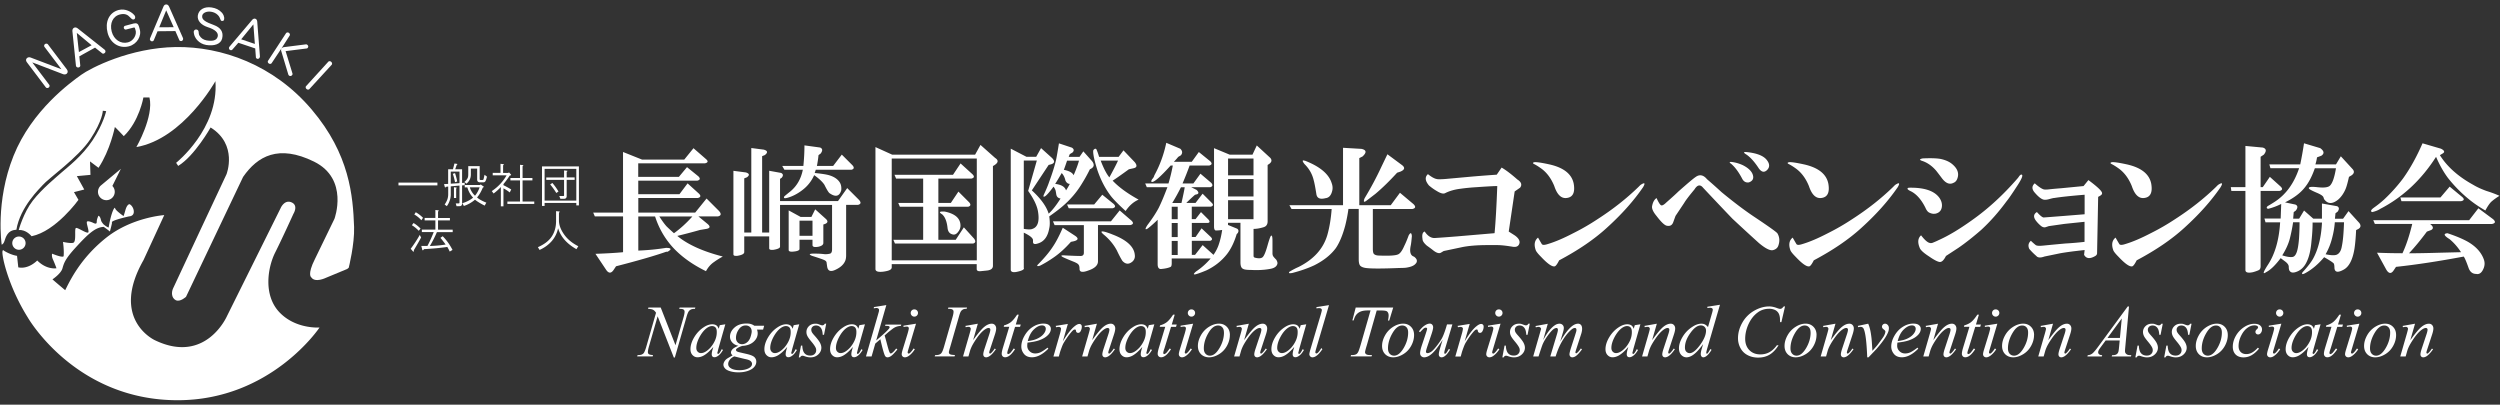 <svg xmlns="http://www.w3.org/2000/svg" viewBox="0 0 556 90"><rect x="0" y="0" width="556" height="90" fill="#333333" stroke="none"/><path d="M77.17 59.84l-4.7 1.95s-2.39 1.18-3.24-.11c0 0-.98-.54.82-4.09l4.33-8.92s3.3-8.86-4.55-12.73c-7.87-3.87-12.55-1.23-15.77 3.41L41.37 66.01s-1.34 1.25-2.3.74c-.96-.52-.96-1.76-.59-2.58.36-.83 11.9-25.43 11.9-25.43s2.58-6.57-3.54-10.39c0 0-3.53 6.3-7.21 8.55l-.46-.69s9.51-7.55 8.74-18.16c0 0-7.13 12.83-17.58 14.66 0 0 3.92-6.8 2.91-11.03h-1.35s-.92 5.3-4.36 8.6c0 0-2.07-2.21-1.99-2.01 0 0-1 5.09-3.63 9.05l-1.89-1.42.1 2.99-3.03.28 1.65 2.98-2.29.58 1 1.72s-5.01 6.99-10.43 8.09c0 0-1.21-1.55-2.86-1.37 0 0 1.05-3.87 3.13-6.54 2.06-2.66 5.28-5.27 6.48-6.34 1.19-1.06 4.45-3.49 6.85-7.13 2.39-3.64 2.99-6.44 2.99-6.44l-.74-.09s-.04 2.16-2.76 6.3c-2.72 4.13-9.34 8.73-10.63 10.25-.54.64-5 4.79-5.84 9.93 0 0-1.23-.08-1.97.97-.74 1.06-.55 1.99-1.29 2.35 0 0-1.47-9.56 2.63-19.77C7.1 24.45 15.84 18.25 18 16.68c2.16-1.57 10.94-6.07 21.11-6.22 10.17-.13 21.76 3.92 30.21 13.9 8.47 9.97 9.18 19.26 9.43 26.11.13 3.83-1.19 9.07-1.19 9.07l-.38.31zM9.88 10.41c-.13-.16-.08-.46.13-.61.2-.15.5-.12.63.04l4.23 5.59c.27.36.24.75-.05.98-.2.15-.47.18-.75.1l-6.69-2.56-.2-.07 3.78 4.99c.13.16.07.47-.13.61-.21.15-.51.12-.62-.03l-4.23-5.6c-.29-.36-.24-.73.05-.96.2-.15.46-.2.74-.11l6.89 2.62-3.78-4.99zm10.49-.35l-2.82 1.52-.47-4.26 3.29 2.74zm.79.55l1.58 1.26c.12.1.31.09.48-.03.25-.13.29-.45.17-.65-.03-.05-.08-.1-.12-.14l-6.02-4.76c-.28-.21-.57-.24-.82-.1-.24.14-.36.41-.33.75l.79 7.68s.02.11.05.16c.13.21.43.31.67.18.18-.1.27-.26.24-.41l-.21-2.02 3.5-1.94zm8.61-5.39c.62-.16.97.07 1.14.68l.15.56c.5 1.55-.61 3.38-2.39 3.84-2.18.56-4.16-.73-4.74-3.01-.6-2.3.23-4.47 2.45-5.07 1.59-.41 2.87.55 3.15.8.24.22.46.43.52.68.06.23-.03.56-.27.62-.29.08-.45-.05-.84-.45-.47-.51-1.05-.94-2.2-.67-1.66.37-2.37 2.02-1.9 3.81.46 1.77 1.99 2.84 3.62 2.41 1.27-.33 2.06-1.8 1.65-2.84l-.08-.25c-.05-.21-.12-.24-.34-.19l-1.68.43c-.17.05-.41-.1-.47-.32s.07-.47.26-.51l1.95-.52zm8.86.83l-3.22.02 1.55-3.77 1.67 3.75zm.38.88l.87 1.99c.06.15.21.22.4.22.27 0 .45-.25.45-.49 0-.05 0-.12-.03-.18l-3.09-6.99c-.14-.32-.37-.5-.64-.49-.28 0-.51.17-.63.5l-2.97 7.04c-.02.06-.04.12-.04.18 0 .24.21.48.47.48.2 0 .34-.1.4-.23l.84-2.01 3.97-.04zm10.82-2.54c-.08.26-.28.3-.53.26-.37-.07-.2-.65-.86-1.31-.43-.43-.92-.63-1.49-.73-1-.16-1.88.26-1.98.89-.15.92.82 1.42 2.6 2.07 1.44.53 2.19 1.49 1.84 2.97-.29 1.28-1.77 1.75-3.56 1.46-1.72-.31-2.39-1.57-2.53-1.9-.15-.32-.26-.88-.23-1.11.05-.28.36-.48.6-.43.73.15.34.8.67 1.35.34.57.88.95 1.61 1.08 1.19.19 2.21.09 2.45-.87.21-.85-.61-1.57-2.2-2.07-1.55-.5-2.41-1.51-2.22-2.65.2-1.23 1.42-2 3.06-1.74.92.15 1.64.45 2.31 1.18.22.27.62.86.46 1.53z" fill="#fff" stroke-width="0"/><path d="M56.68 9.77l-3.04-1.03 2.71-3.32.33 4.35zm.08.99l.15 1.97c0 .15.11.28.3.34.24.09.5-.11.56-.33.02-.05.04-.14.04-.2l-.6-7.7c-.02-.34-.18-.6-.43-.67-.25-.08-.51.02-.73.29l-5 5.91c-.04.06-.09.1-.1.16-.08.24.03.53.29.61.17.06.33 0 .43-.1l1.34-1.53 3.75 1.26zm5.85 0c.08-.05.24-.23.56-.28l4.9-.62c.08-.01.17.04.24.08.1.06.21.2.24.35.02.11-.03.23-.08.31-.07.1-.16.18-.27.18l-4.68.59 1.53 4.99c.04.09 0 .23-.07.32a.49.49 0 0 1-.28.21c-.13.04-.29 0-.39-.06a.552.552 0 0 1-.19-.26l-1.55-5.15c-.15-.37.02-.55.04-.67l-2.19 3.29c-.11.18-.41.23-.63.08-.23-.14-.29-.43-.18-.6l4-6.13c.12-.18.42-.24.63-.09.22.13.31.44.18.62l-1.81 2.83zm10.41 2.96c.14-.15.45-.15.65.04s.24.49.1.64l-4.97 5.42c-.13.15-.44.15-.64-.04-.2-.18-.23-.48-.09-.62l4.95-5.44zm-1.96 59.12s-5.39.4-8.98-3.46c-3.59-3.87-2.49-10-.9-13.18 1.6-3.18 4.08-8.65 4.08-8.65s1.17-1.85-.41-2.54c-1.58-.69-2.41 1.22-2.41 1.22L50.49 70.28s-4.7 10.84-16.03 5.39c0 0-10.08-4.57-2.54-17.83l4.61-10s-7.18.47-12.91 5.03c-5.73 4.55-8.08 9.6-9.12 11.67 0 0-2.07-1.73-2.83-2.41 0 0 1.87-1.25 2.21-2.41.34-1.18.55-2.07 3.04-4.77 2.48-2.7 4.21-4.42 6.15-4.49 0 0 .89.61 1.37 1.03 0 0 .41-1.45.48-1.99 0 0-.76-.34 3.8-1.38 0 0 1.04 0 1.04-1.03s-.83-1.75-1.04-1.67c-.21.07-.56.35-.83 1.32-.27.97-.41 1.32-.41 1.32s-1.8-1.25-1.87-1.73c-.06-.49-.83.62-1.45 4.28 0 0-.47-.14-1.16-.75 0 0-.42-.49-.5-.76-.07-.27-.21-1.03-.62-1.11 0 0-.28.62-.34 1.04-.07.42.14 1.03-.9.49 0 0-.9-.42-1.24-.27-.34.13.34 1.69.28 2.34-.07.64-2.36-1.03-2.77-.89-.42.13.1 2.76-.52 3.24-.39.31-2.38-.14-2.38-.14s.28 1.92.14 3.17c0 0 0 .48-2.55-.55 0 0-.21.49.22 1.38.4.9.74 1.86.74 1.86s-2.14.42-4.28-1.73c0 0-1.87 2.01-4.21 1.53l-.28-2.56s-1.25-.14-2.86-1.11c0 0-.62-.76-.3 1.24.3 2 1.86 7.67 5.52 13.53 0 0 10.5 18.45 33.35 18.45 20.79 0 31.56-16.16 31.56-16.16z" fill="#fff" stroke-width="0"/><path d="M5.69 54.07c0-.81-.66-1.47-1.48-1.47s-1.48.66-1.48 1.47.66 1.48 1.48 1.48 1.48-.66 1.48-1.48zm21.19-16.52s-4.44 3.7-4.49 3.74c-.36.34-.6.83-.6 1.37 0 1.02.84 1.86 1.87 1.86s1.86-.84 1.86-1.86c0-.51-.2-.97-.53-1.3l1.89-3.81zm120.06 30.84l3.29 8.39 1.8-6.25c.15-.52.22-.93.22-1.21 0-.2-.07-.35-.21-.46-.14-.11-.4-.17-.78-.17h-.2l.09-.29h3.5l-.1.29c-.36 0-.63.03-.81.11-.25.11-.44.26-.56.43-.17.25-.35.69-.52 1.32l-2.58 8.97h-.22l-3.6-9.18-1.95 6.78c-.14.51-.22.91-.22 1.18 0 .2.07.36.2.46.13.1.44.18.94.21l-.08.29h-3.45l.11-.29c.43 0 .71-.04.86-.1.22-.09.38-.2.49-.34.16-.21.33-.63.52-1.24l2.22-7.73c-.21-.33-.43-.55-.67-.67-.24-.12-.61-.19-1.11-.21l.09-.29h2.73zm14.37 3.74l-1.55 5.45-.18.73a.336.336 0 0 0 .02.35c.03.04.07.06.12.06.05 0 .11-.04.2-.12.15-.14.35-.46.6-.95l.27.19c-.31.54-.64.95-.97 1.21-.33.26-.64.4-.92.4-.2 0-.35-.06-.45-.17-.11-.12-.16-.28-.16-.5 0-.26.06-.61.18-1.04l.17-.58c-.77.91-1.48 1.54-2.13 1.91-.47.26-.92.39-1.37.39s-.8-.16-1.11-.48c-.31-.32-.47-.76-.47-1.32 0-.84.28-1.72.83-2.65.56-.93 1.26-1.67 2.12-2.23.67-.44 1.3-.66 1.9-.66.35 0 .65.08.89.23.24.16.42.41.54.78l.24-.81 1.26-.2zm-2.97.39c-.37 0-.77.16-1.19.47-.59.45-1.12 1.11-1.59 1.99-.46.88-.7 1.68-.7 2.39 0 .36.1.64.31.85.21.21.44.31.71.31.66 0 1.38-.42 2.16-1.27.94-1.13 1.4-2.28 1.37-3.47 0-.45-.1-.77-.29-.97-.19-.2-.45-.3-.79-.3zm11.6-.04l-.23.83h-1.35c.1.29.15.56.15.81 0 .71-.3 1.34-.91 1.89-.61.55-1.45.86-2.51.92-.55.17-.97.38-1.25.61-.1.09-.16.18-.16.27 0 .11.05.21.14.29.1.09.34.18.73.27l1.55.36c.86.2 1.43.44 1.7.72.27.29.4.61.4.98 0 .44-.16.85-.49 1.21-.32.37-.8.65-1.42.86-.62.21-1.31.31-2.07.31-.66 0-1.27-.08-1.81-.24-.55-.16-.94-.37-1.17-.64-.24-.27-.35-.55-.35-.83 0-.23.08-.47.23-.72.15-.25.35-.46.58-.62.15-.1.56-.34 1.24-.73-.25-.19-.37-.41-.37-.64 0-.21.1-.44.31-.69.21-.24.65-.51 1.33-.8-.57-.11-1.02-.36-1.36-.74-.33-.38-.5-.8-.5-1.27 0-.76.33-1.44 1-2.04.67-.6 1.56-.9 2.67-.9.4 0 .73.04.99.12.26.08.51.2.75.37h2.15zm-6.64 6.78c-.44.2-.78.46-1.01.77-.23.31-.34.62-.34.92 0 .36.16.65.48.88.46.33 1.14.5 2.03.5.77 0 1.43-.13 1.97-.39.55-.26.82-.6.82-1.02 0-.21-.1-.41-.3-.6-.2-.19-.59-.34-1.17-.46-.32-.06-1.15-.27-2.49-.6zm3.88-5.51c0-.42-.12-.76-.37-1s-.57-.37-.97-.37c-.63 0-1.14.3-1.55.9-.41.6-.61 1.23-.61 1.88 0 .41.13.74.39 1s.58.39.95.39c.29 0 .58-.08.85-.23.27-.15.51-.37.69-.64.19-.27.34-.62.45-1.04.11-.42.17-.72.17-.91zm10.57-1.62l-1.55 5.45-.18.73a.336.336 0 0 0 .02.35c.03.04.07.06.12.06.05 0 .11-.04.2-.12.15-.14.35-.46.6-.95l.27.19c-.31.54-.64.95-.97 1.21-.33.26-.64.4-.92.4-.2 0-.35-.06-.45-.17-.11-.12-.16-.28-.16-.5 0-.26.06-.61.18-1.04l.17-.58c-.77.91-1.48 1.54-2.13 1.91-.47.26-.92.39-1.37.39s-.8-.16-1.11-.48c-.31-.32-.47-.76-.47-1.32 0-.84.28-1.72.83-2.65.56-.93 1.26-1.67 2.12-2.23.67-.44 1.3-.66 1.9-.66.35 0 .65.08.89.23.24.16.42.41.54.78l.24-.81 1.26-.2zm-2.97.39c-.37 0-.77.16-1.19.47-.59.45-1.12 1.11-1.59 1.99-.46.88-.7 1.68-.7 2.39 0 .36.1.64.31.85.21.21.44.31.71.31.66 0 1.38-.42 2.16-1.27.94-1.13 1.4-2.28 1.37-3.47 0-.45-.1-.77-.29-.97-.19-.2-.45-.3-.79-.3zm8.97-.53l-.49 2.47h-.29c-.03-.72-.18-1.25-.45-1.58-.27-.33-.62-.49-1.02-.49-.33 0-.59.09-.78.27-.19.18-.29.4-.29.66 0 .18.04.35.11.51.08.16.24.39.5.68.69.76 1.13 1.34 1.33 1.73.2.39.3.75.3 1.1 0 .56-.23 1.06-.69 1.49-.46.43-1.04.65-1.75.65-.38 0-.83-.09-1.33-.27-.18-.06-.31-.1-.41-.1-.24 0-.42.12-.54.37h-.3l.49-2.62h.29c.03.81.2 1.38.51 1.72.31.34.72.5 1.25.5.41 0 .73-.11.97-.34.24-.23.36-.51.36-.84 0-.21-.04-.41-.13-.59-.15-.32-.46-.77-.93-1.33-.47-.57-.78-.99-.91-1.28-.14-.28-.2-.57-.2-.85 0-.52.19-.96.56-1.32.37-.36.85-.54 1.44-.54.17 0 .32.01.46.04.07.02.25.07.52.18.27.1.45.15.54.15.23 0 .42-.12.57-.37h.3zm8.61.14l-1.55 5.45-.18.73a.336.336 0 0 0 .02.35c.03.04.07.06.12.06.05 0 .11-.04.2-.12.15-.14.35-.46.6-.95l.27.19c-.31.54-.64.95-.97 1.21-.33.26-.64.4-.92.4-.2 0-.35-.06-.45-.17-.11-.12-.16-.28-.16-.5 0-.26.06-.61.18-1.04l.17-.58c-.77.91-1.48 1.54-2.13 1.91-.47.26-.92.39-1.37.39s-.8-.16-1.11-.48c-.31-.32-.47-.76-.47-1.32 0-.84.28-1.72.83-2.65.56-.93 1.26-1.67 2.12-2.23.67-.44 1.3-.66 1.9-.66.35 0 .65.08.89.23.24.16.42.41.54.78l.24-.81 1.26-.2zm-2.97.39c-.37 0-.77.16-1.19.47-.6.45-1.12 1.11-1.59 1.99-.46.88-.7 1.68-.7 2.39 0 .36.1.64.31.85.21.21.44.31.71.31.66 0 1.38-.42 2.16-1.27.94-1.13 1.4-2.28 1.37-3.47 0-.45-.1-.77-.29-.97-.19-.2-.45-.3-.79-.3zm7.73-4.67l-2.26 7.87.89-.76c.99-.85 1.65-1.48 1.96-1.87.1-.14.14-.25.14-.32 0-.05-.02-.1-.05-.14-.03-.04-.09-.08-.19-.11-.09-.03-.26-.04-.49-.04h-.28l.09-.29h3.51l-.08.29c-.4.02-.75.09-1.04.2-.29.11-.57.27-.85.49-.54.41-.89.69-1.06.84l-.67.6c.12.39.27.92.45 1.61.3 1.14.5 1.82.6 2.03.1.24.2.36.31.36.09 0 .2-.04.32-.14.28-.2.57-.52.88-.96l.28.2c-.58.72-1.03 1.19-1.34 1.42-.31.23-.59.34-.85.34-.23 0-.4-.09-.52-.27-.22-.32-.58-1.57-1.08-3.75l-1.13.97-.82 2.86h-1.25l2.65-9.2.22-.78c.03-.13.04-.25.04-.35 0-.13-.05-.23-.15-.32a.668.668 0 0 0-.43-.13c-.12 0-.32.03-.59.08l.03-.29 2.76-.44zm6.6 4.14l-1.69 5.68c-.11.38-.17.61-.17.69 0 .08.02.15.07.2.05.05.1.08.16.08.07 0 .16-.04.26-.12.27-.24.55-.58.83-1.02l.28.18c-.35.55-.75 1.01-1.22 1.38-.35.27-.68.41-.99.41-.21 0-.38-.07-.51-.2s-.2-.3-.2-.5.07-.53.21-.99l1.11-3.62c.17-.6.26-.97.26-1.13a.37.37 0 0 0-.12-.29c-.08-.08-.2-.11-.34-.11-.12 0-.36.03-.72.09v-.29l2.78-.44zm-.36-3.18c.23 0 .42.08.57.23.16.16.23.35.23.57s-.08.41-.24.57c-.16.16-.35.24-.57.24s-.41-.08-.57-.24c-.16-.16-.24-.35-.24-.57s.08-.42.23-.57a.77.77 0 0 1 .57-.23zm9.02 10.17l-.09.29h-4.42l.11-.29c.45-.01.75-.05.89-.11.24-.09.41-.22.52-.38.18-.25.36-.7.55-1.35l1.89-6.57c.16-.55.24-.96.24-1.24 0-.14-.03-.26-.1-.35a.635.635 0 0 0-.32-.22c-.14-.05-.42-.08-.83-.08l.1-.29h4.15l-.09.29c-.34 0-.6.03-.76.12-.24.12-.42.28-.55.5-.13.22-.29.7-.49 1.43l-1.89 6.56c-.17.55-.26.9-.26 1.05 0 .12.03.23.1.31.07.09.17.15.32.2.15.05.45.08.92.11zm5.09-6.99l-1.05 3.66c1.08-1.49 1.9-2.48 2.48-2.95.57-.47 1.13-.71 1.66-.71.29 0 .53.1.71.3.19.2.28.46.28.77s-.09.74-.26 1.27l-1.1 3.35c-.13.39-.19.62-.19.71 0 .07.02.13.06.18.04.05.08.07.12.07.06 0 .13-.03.21-.1.26-.22.54-.56.84-1.02l.25.15c-.48.7-.94 1.2-1.36 1.5-.3.2-.57.3-.81.3-.19 0-.34-.06-.46-.18a.694.694 0 0 1-.17-.49c0-.26.1-.7.31-1.33l1.06-3.23c.13-.4.2-.72.2-.94 0-.11-.04-.19-.11-.26a.402.402 0 0 0-.28-.1c-.16 0-.36.06-.59.19-.43.24-.88.64-1.35 1.19-.47.55-.96 1.26-1.48 2.13-.27.46-.5.95-.68 1.49l-.38 1.33h-1.2l1.46-5.06c.17-.6.26-.96.26-1.08s-.05-.22-.14-.31a.475.475 0 0 0-.35-.13c-.06 0-.18.01-.34.03l-.3.05-.06-.29 2.76-.49zm9.09-1.99l-.65 2.18h1.1l-.15.51h-1.11l-1.45 4.75c-.19.53-.28.88-.28 1.04 0 .09.02.15.06.2.04.05.08.07.14.07.12 0 .28-.09.48-.27.12-.11.37-.44.77-.99l.26.2c-.47.71-.91 1.2-1.33 1.48-.29.19-.57.29-.86.29-.22 0-.41-.07-.55-.22a.803.803 0 0 1-.21-.57c0-.29.09-.73.27-1.33l1.41-4.66h-1.23l.08-.32c.59-.16 1.09-.4 1.5-.72.41-.32.88-.87 1.4-1.66h.35zm1.95 6.22c-.03.27-.05.49-.05.67 0 .48.17.89.52 1.22.34.34.76.5 1.25.5.39 0 .77-.08 1.13-.24.36-.16.9-.51 1.62-1.05l.17.23c-1.27 1.28-2.49 1.91-3.64 1.91-.78 0-1.37-.25-1.77-.74-.4-.49-.6-1.04-.6-1.64 0-.8.25-1.62.74-2.46.49-.84 1.11-1.49 1.86-1.95.75-.46 1.51-.7 2.3-.7.57 0 .99.11 1.26.34.27.23.41.5.41.82 0 .44-.18.87-.54 1.28-.47.53-1.17.96-2.09 1.28-.61.22-1.47.39-2.58.51zm.06-.37c.81-.09 1.47-.25 1.98-.47.67-.3 1.18-.65 1.52-1.07.34-.41.51-.81.51-1.18 0-.23-.07-.41-.22-.55-.15-.14-.35-.21-.62-.21-.56 0-1.15.29-1.78.88-.63.59-1.09 1.45-1.38 2.59zm6.22-3.37l2.7-.44-1.12 3.89c.95-1.59 1.81-2.71 2.58-3.34.44-.36.8-.54 1.07-.54.18 0 .32.05.42.16.1.1.15.25.15.45 0 .35-.09.69-.27 1.01-.13.24-.31.36-.55.36-.12 0-.23-.04-.32-.12-.09-.08-.14-.2-.16-.37-.01-.1-.03-.17-.07-.2a.204.204 0 0 0-.15-.06c-.09 0-.18.02-.26.06-.14.08-.35.28-.63.62-.44.52-.93 1.2-1.45 2.03-.23.35-.42.75-.58 1.19-.23.61-.35.97-.39 1.1l-.28 1.01h-1.2l1.43-4.97c.17-.58.26-1 .26-1.24 0-.1-.04-.18-.12-.24a.602.602 0 0 0-.4-.13c-.1 0-.3.02-.57.07l-.09-.29zm9.16-.49l-1.05 3.66c1.08-1.49 1.9-2.48 2.48-2.95.57-.47 1.13-.71 1.66-.71.29 0 .53.1.71.3.19.2.28.46.28.77s-.09.74-.26 1.27l-1.1 3.35c-.13.39-.19.62-.19.71 0 .07.02.13.06.18.04.05.08.07.12.07.06 0 .13-.03.21-.1.26-.22.54-.56.84-1.02l.25.15c-.48.7-.94 1.2-1.36 1.5-.3.2-.57.3-.81.3-.19 0-.34-.06-.46-.18a.694.694 0 0 1-.17-.49c0-.26.1-.7.31-1.33l1.06-3.23c.13-.4.2-.72.2-.94 0-.11-.04-.19-.11-.26a.402.402 0 0 0-.28-.1c-.16 0-.36.06-.59.19-.43.24-.88.64-1.35 1.19-.47.55-.96 1.26-1.48 2.13-.27.46-.5.95-.68 1.49l-.38 1.33h-1.19l1.46-5.06c.17-.6.26-.96.26-1.08s-.05-.22-.14-.31a.475.475 0 0 0-.35-.13c-.06 0-.18.01-.34.03l-.3.05-.06-.29 2.76-.49zm12.77.14l-1.55 5.45-.18.73a.336.336 0 0 0 .02.35c.03.04.07.06.12.06.05 0 .11-.04.2-.12.15-.14.35-.46.6-.95l.27.19c-.31.54-.64.95-.97 1.21-.33.26-.64.4-.92.4-.2 0-.35-.06-.45-.17-.11-.12-.16-.28-.16-.5 0-.26.06-.61.18-1.04l.17-.58c-.77.91-1.48 1.54-2.13 1.91-.47.26-.92.39-1.37.39s-.8-.16-1.11-.48c-.31-.32-.47-.76-.47-1.32 0-.84.28-1.72.83-2.65.56-.93 1.26-1.67 2.12-2.23.67-.44 1.3-.66 1.9-.66.35 0 .65.08.89.23.24.16.42.41.54.78l.24-.81 1.26-.2zm-2.97.39c-.37 0-.77.16-1.19.47-.6.45-1.12 1.11-1.59 1.99-.46.88-.7 1.68-.7 2.39 0 .36.1.64.31.85.21.21.44.31.71.31.66 0 1.38-.42 2.16-1.27.94-1.13 1.4-2.28 1.37-3.47 0-.45-.1-.77-.29-.97-.19-.2-.45-.3-.79-.3zm7.5-2.52l-.65 2.18h1.1l-.15.51h-1.11l-1.45 4.75c-.19.53-.28.88-.28 1.04 0 .09.02.15.06.2.04.05.08.07.14.07.12 0 .28-.09.48-.27.12-.11.37-.44.77-.99l.26.2c-.47.71-.91 1.2-1.33 1.48-.29.19-.57.29-.86.29-.22 0-.41-.07-.55-.22a.803.803 0 0 1-.21-.57c0-.29.09-.73.27-1.33l1.41-4.66h-1.23l.08-.32c.59-.16 1.09-.4 1.5-.72.41-.32.88-.87 1.4-1.66h.35zm4.1 1.99l-1.69 5.68c-.11.38-.17.61-.17.69 0 .08.02.15.07.2.05.05.1.08.16.08.07 0 .16-.04.26-.12.27-.24.55-.58.83-1.02l.28.18c-.35.55-.75 1.01-1.22 1.38-.35.27-.68.41-.99.41-.21 0-.38-.07-.51-.2s-.2-.3-.2-.5.07-.53.21-.99l1.11-3.62c.17-.6.26-.97.26-1.13a.37.37 0 0 0-.12-.29c-.08-.08-.2-.11-.34-.11-.12 0-.36.03-.72.09v-.29l2.78-.44zm-.36-3.18c.23 0 .42.08.57.23.16.16.23.35.23.57s-.08.41-.24.57c-.16.16-.35.24-.57.24s-.41-.08-.57-.24c-.16-.16-.24-.35-.24-.57s.08-.42.23-.57a.77.77 0 0 1 .57-.23zm8.53 5.7c0 .81-.21 1.6-.64 2.39-.43.79-1.02 1.42-1.78 1.88-.76.46-1.5.69-2.21.69s-1.33-.24-1.79-.7c-.46-.47-.69-1.08-.69-1.83 0-.79.23-1.58.68-2.38.45-.8 1.06-1.42 1.81-1.89.76-.46 1.49-.69 2.19-.69s1.29.23 1.75.7c.46.47.69 1.07.69 1.82zm-1.32-.57c0-.5-.12-.89-.37-1.15-.24-.27-.56-.4-.94-.4-.79 0-1.51.57-2.17 1.71-.66 1.14-.99 2.27-.99 3.39 0 .51.13.91.39 1.19.26.28.58.42.97.42.76 0 1.46-.57 2.13-1.7.66-1.13.99-2.28.99-3.45zm5.54-1.95l-1.05 3.66c1.08-1.49 1.9-2.48 2.48-2.95.57-.47 1.12-.71 1.66-.71.29 0 .53.1.71.3.19.2.28.46.28.77s-.09.74-.26 1.27l-1.1 3.35c-.13.39-.19.62-.19.71 0 .07.02.13.06.18.04.05.08.07.12.07.06 0 .13-.03.21-.1.26-.22.54-.56.84-1.02l.25.15c-.48.7-.94 1.2-1.36 1.5-.3.2-.57.3-.81.3-.19 0-.34-.06-.46-.18a.694.694 0 0 1-.17-.49c0-.26.1-.7.31-1.33l1.07-3.23c.13-.4.2-.72.2-.94 0-.11-.04-.19-.11-.26a.402.402 0 0 0-.28-.1c-.16 0-.36.06-.59.19-.43.24-.88.64-1.35 1.19-.47.55-.96 1.26-1.48 2.13-.27.46-.5.95-.68 1.49l-.38 1.33h-1.19l1.46-5.06c.17-.6.26-.96.26-1.08s-.05-.22-.14-.31a.475.475 0 0 0-.35-.13c-.06 0-.18.01-.34.03l-.3.05-.06-.29 2.76-.49zm12.77.14l-1.55 5.45-.18.73a.336.336 0 0 0 .02.35c.03.04.07.06.12.06.05 0 .11-.04.2-.12.15-.14.35-.46.6-.95l.27.19c-.31.54-.64.95-.97 1.21-.33.26-.64.4-.92.4-.2 0-.35-.06-.45-.17-.11-.12-.16-.28-.16-.5 0-.26.06-.61.18-1.04l.17-.58c-.77.91-1.48 1.54-2.13 1.91-.47.26-.92.39-1.37.39s-.8-.16-1.11-.48c-.31-.32-.47-.76-.47-1.32 0-.84.28-1.72.83-2.65.56-.93 1.26-1.67 2.12-2.23.67-.44 1.3-.66 1.9-.66.35 0 .65.08.89.23.24.16.42.41.54.78l.24-.81 1.26-.2zm-2.98.39c-.37 0-.77.16-1.19.47-.6.45-1.13 1.11-1.59 1.99-.46.88-.7 1.68-.7 2.39 0 .36.1.64.31.85.21.21.44.31.71.31.66 0 1.38-.42 2.16-1.27.94-1.13 1.4-2.28 1.37-3.47 0-.45-.1-.77-.29-.97-.19-.2-.45-.3-.79-.3zm8.04-4.67l-2.83 9.6c-.14.48-.21.77-.21.88 0 .08.02.15.07.2.05.05.1.08.17.08.09 0 .19-.04.3-.14.25-.22.51-.58.79-1.06l.24.25c-.49.72-.94 1.22-1.35 1.5-.3.2-.59.31-.86.31-.2 0-.36-.07-.49-.21a.69.69 0 0 1-.2-.48c0-.19.09-.59.27-1.19l2.25-7.56c.18-.61.26-.97.26-1.06 0-.13-.05-.23-.15-.32-.1-.08-.26-.12-.48-.12-.12 0-.31.02-.57.06v-.29l2.78-.44zm5.94.54h8.34l-.88 2.89h-.29c.1-.42.15-.8.15-1.13 0-.39-.12-.68-.35-.88-.18-.15-.64-.22-1.37-.22h-.93L304 76.72c-.27.87-.41 1.41-.41 1.61 0 .19.09.34.26.46s.47.18.91.18h.37l-.1.29h-4.65l.09-.29h.21c.42 0 .74-.07.96-.2.16-.09.3-.26.42-.49s.3-.74.53-1.52l2.22-7.72h-.6c-.65 0-1.18.08-1.58.24-.4.16-.72.39-.97.69-.25.3-.45.73-.6 1.29h-.29l.75-2.89zm12.98 6.12c0 .81-.21 1.6-.64 2.39-.43.79-1.02 1.42-1.78 1.88-.76.46-1.5.69-2.22.69s-1.33-.24-1.79-.7c-.46-.47-.69-1.08-.69-1.83 0-.79.23-1.58.68-2.38.45-.8 1.06-1.42 1.81-1.89.76-.46 1.49-.69 2.19-.69s1.29.23 1.75.7c.46.47.69 1.07.69 1.82zm-1.32-.57c0-.5-.12-.89-.37-1.15-.24-.27-.56-.4-.95-.4-.79 0-1.51.57-2.17 1.71-.66 1.14-.99 2.27-.99 3.39 0 .51.13.91.39 1.19.26.28.58.42.97.42.75 0 1.46-.57 2.13-1.7.66-1.13.99-2.28.99-3.45zm9.83-1.76l-1.46 4.87c-.22.72-.33 1.18-.33 1.37 0 .09.01.15.04.2.03.04.06.06.11.06.07 0 .15-.04.23-.11.09-.08.3-.4.65-.98l.24.18c-.37.65-.75 1.12-1.14 1.42-.26.19-.51.28-.75.28-.18 0-.33-.06-.44-.18-.11-.12-.16-.27-.16-.46s.03-.42.1-.72c.09-.37.34-1.22.76-2.55-.94 1.49-1.73 2.51-2.36 3.07-.63.56-1.22.84-1.76.84-.25 0-.47-.09-.64-.26-.18-.17-.26-.39-.26-.65 0-.4.14-1.02.42-1.85l.83-2.49c.2-.6.31-.97.31-1.11 0-.06-.03-.12-.08-.17a.241.241 0 0 0-.18-.07c-.13 0-.27.04-.4.12-.13.08-.44.38-.91.89l-.25-.18c.44-.62.9-1.08 1.39-1.38.37-.23.72-.35 1.03-.35.22 0 .39.08.53.23.14.16.21.36.21.6 0 .29-.12.79-.37 1.53l-.87 2.56c-.24.7-.36 1.14-.36 1.32 0 .1.03.18.1.24s.16.09.28.09c.18 0 .42-.09.71-.26.29-.18.68-.57 1.17-1.18.49-.61.89-1.18 1.21-1.72.32-.54.65-1.39 1.01-2.55l.2-.68h1.2zm1.16.3l2.7-.44-1.12 3.89c.95-1.59 1.81-2.71 2.58-3.34.44-.36.8-.54 1.07-.54.18 0 .32.05.42.16.1.1.15.25.15.45 0 .35-.09.69-.27 1.01-.13.24-.31.36-.55.36-.12 0-.23-.04-.32-.12-.09-.08-.14-.2-.16-.37-.01-.1-.04-.17-.07-.2a.204.204 0 0 0-.15-.06c-.09 0-.18.02-.26.06-.14.08-.35.28-.63.62-.44.52-.93 1.2-1.44 2.03-.23.35-.42.75-.58 1.19-.23.61-.35.97-.39 1.1l-.28 1.01h-1.2l1.43-4.97c.17-.58.26-1 .26-1.24 0-.1-.04-.18-.12-.24a.602.602 0 0 0-.4-.13c-.1 0-.3.02-.57.07l-.09-.29zm9.56-.49l-1.69 5.68c-.11.38-.17.61-.17.69 0 .08.02.15.07.2.05.05.1.08.16.08.07 0 .16-.04.26-.12.27-.24.55-.58.83-1.02l.28.18c-.35.55-.75 1.01-1.22 1.38-.34.27-.67.41-.99.41-.21 0-.38-.07-.51-.2s-.2-.3-.2-.5.07-.53.21-.99l1.11-3.62c.17-.6.26-.97.26-1.13 0-.12-.04-.22-.13-.29-.08-.08-.2-.11-.34-.11-.12 0-.36.03-.72.09v-.29l2.78-.44zm-.36-3.18c.23 0 .42.08.57.23.16.16.23.35.23.57s-.08.41-.24.57c-.16.16-.35.24-.57.24s-.41-.08-.57-.24c-.16-.16-.24-.35-.24-.57s.08-.42.23-.57a.77.77 0 0 1 .57-.23zm6.86 3.18l-.49 2.47h-.29c-.03-.72-.18-1.25-.45-1.58-.27-.33-.62-.49-1.02-.49-.33 0-.59.09-.78.27-.19.18-.29.4-.29.66 0 .18.04.35.11.51.08.16.24.39.5.68.69.76 1.13 1.34 1.33 1.73.2.39.3.75.3 1.1 0 .56-.23 1.06-.69 1.49-.46.43-1.04.65-1.75.65-.38 0-.83-.09-1.33-.27-.18-.06-.31-.1-.41-.1-.24 0-.42.12-.54.37h-.3l.49-2.62h.29c.03.81.2 1.38.51 1.72.31.34.72.5 1.25.5.41 0 .73-.11.97-.34.24-.23.36-.51.36-.84 0-.21-.04-.41-.13-.59-.15-.32-.46-.77-.93-1.33-.47-.57-.78-.99-.91-1.28-.14-.28-.2-.57-.2-.85 0-.52.19-.96.56-1.32.37-.36.85-.54 1.44-.54.17 0 .32.01.46.04.07.02.25.07.52.18.27.1.46.15.55.15.23 0 .42-.12.57-.37h.3zm4.01 0l-1.03 3.64c.47-.86.88-1.5 1.21-1.93.52-.67 1.02-1.15 1.52-1.45.29-.17.59-.26.91-.26.27 0 .5.09.68.27.18.18.27.41.27.69 0 .26-.07.6-.2 1.02l-.61 2.02c.92-1.64 1.8-2.79 2.63-3.45.46-.36.91-.55 1.36-.55a.8.8 0 0 1 .64.28c.17.19.25.48.25.88 0 .31-.06.63-.16.98l-1 3.09c-.22.67-.33 1.05-.33 1.12s.02.13.07.19c.03.04.07.05.11.05s.13-.05.25-.15c.27-.23.53-.54.77-.93l.27.17c-.13.21-.36.5-.68.87-.33.37-.61.62-.84.74-.23.13-.45.19-.64.19-.18 0-.33-.06-.45-.19s-.18-.29-.18-.48c0-.26.13-.78.38-1.56l.84-2.59c.19-.6.29-.93.3-.99.02-.1.03-.2.03-.3 0-.13-.03-.24-.1-.31a.296.296 0 0 0-.23-.11c-.24 0-.5.12-.77.35-.8.68-1.55 1.64-2.24 2.87-.46.81-.89 1.85-1.29 3.12h-1.19l1.46-4.86c.16-.52.24-.88.24-1.05 0-.14-.03-.25-.09-.32a.27.27 0 0 0-.22-.1c-.18 0-.37.06-.57.19-.33.21-.75.66-1.26 1.34-.52.69-.91 1.34-1.2 1.97-.14.29-.46 1.24-.97 2.83h-1.19l1.5-5.22.19-.68c.04-.1.06-.18.06-.22 0-.12-.05-.22-.16-.32a.636.636 0 0 0-.41-.14c-.07 0-.27.03-.59.1l-.07-.29 2.76-.51zm20.59.14l-1.55 5.45-.18.73a.336.336 0 0 0 .02.35c.03.04.07.06.11.06.05 0 .12-.04.2-.12.15-.14.35-.46.6-.95l.27.19c-.31.54-.64.95-.97 1.21-.33.26-.64.4-.92.4-.2 0-.35-.06-.45-.17-.11-.12-.16-.28-.16-.5 0-.26.06-.61.18-1.04l.17-.58c-.77.91-1.48 1.54-2.13 1.91-.47.26-.92.39-1.37.39s-.8-.16-1.11-.48c-.31-.32-.47-.76-.47-1.32 0-.84.28-1.72.83-2.65.56-.93 1.26-1.67 2.12-2.23.67-.44 1.3-.66 1.9-.66.35 0 .65.08.89.23.24.16.42.41.54.78l.24-.81 1.26-.2zm-2.97.39c-.37 0-.77.16-1.19.47-.59.45-1.12 1.11-1.59 1.99-.46.88-.7 1.68-.7 2.39 0 .36.1.64.31.85.21.21.44.31.71.31.66 0 1.38-.42 2.16-1.27.94-1.13 1.4-2.28 1.37-3.47 0-.45-.1-.77-.29-.97-.19-.2-.46-.3-.79-.3zm6.63-.53l-1.05 3.66c1.08-1.49 1.9-2.48 2.48-2.95.57-.47 1.12-.71 1.66-.71.29 0 .53.1.71.3.19.2.28.46.28.77s-.09.74-.26 1.27l-1.1 3.35c-.13.39-.19.62-.19.71 0 .07.02.13.06.18.04.05.08.07.12.07.06 0 .13-.03.21-.1.26-.22.54-.56.84-1.02l.25.15c-.48.7-.94 1.2-1.36 1.5-.3.2-.57.3-.81.3-.19 0-.34-.06-.46-.18a.694.694 0 0 1-.17-.49c0-.26.1-.7.31-1.33l1.06-3.23c.13-.4.2-.72.2-.94 0-.11-.04-.19-.11-.26a.402.402 0 0 0-.28-.1c-.16 0-.36.06-.59.19-.43.24-.88.64-1.35 1.19-.47.55-.96 1.26-1.48 2.13-.27.46-.5.95-.68 1.49l-.38 1.33h-1.19l1.46-5.06c.17-.6.26-.96.26-1.08s-.05-.22-.14-.31a.475.475 0 0 0-.35-.13c-.06 0-.18.01-.34.03l-.3.05-.06-.29 2.76-.49zm14.04-4.21l-2.82 9.67c-.15.52-.23.87-.23 1.03 0 .05.02.09.05.13.03.04.06.06.09.06.05 0 .1-.03.16-.09.12-.12.32-.44.61-.95l.27.17c-.31.53-.63.94-.95 1.23-.32.29-.62.44-.89.44-.15 0-.28-.06-.39-.19-.11-.13-.17-.31-.17-.55 0-.3.08-.72.24-1.23l.28-.97c-.85 1.19-1.62 2.01-2.32 2.47-.48.31-.94.47-1.38.47s-.83-.18-1.17-.54c-.33-.36-.5-.85-.5-1.48 0-.8.28-1.65.83-2.56.55-.91 1.28-1.65 2.18-2.22.71-.46 1.37-.68 1.97-.68.31 0 .58.06.81.18.23.12.45.31.67.58l.76-2.63c.08-.29.15-.52.2-.7.06-.22.1-.4.1-.54a.4.4 0 0 0-.12-.29.711.711 0 0 0-.45-.14c-.13 0-.34.02-.63.06v-.29l2.8-.44zm-3.1 5.75c0-.35-.11-.62-.33-.84-.22-.21-.5-.32-.83-.32-.74 0-1.52.56-2.32 1.69-.81 1.12-1.21 2.2-1.21 3.23 0 .41.1.72.31.93.21.21.45.32.74.32.65 0 1.42-.61 2.31-1.82.89-1.22 1.33-2.28 1.33-3.19zm17.57-5.38l-.81 3.5h-.29l-.03-.88c-.03-.32-.09-.61-.19-.86s-.24-.47-.44-.65c-.19-.19-.44-.33-.74-.43-.3-.1-.63-.16-.99-.16-.97 0-1.82.26-2.54.79-.93.67-1.65 1.61-2.18 2.83-.43 1.01-.65 2.03-.65 3.06s.31 1.9.94 2.53c.62.63 1.44.94 2.44.94.75 0 1.43-.17 2.02-.5.59-.33 1.14-.84 1.64-1.53h.38c-.59.94-1.24 1.63-1.96 2.07-.72.44-1.58.67-2.58.67-.89 0-1.68-.19-2.37-.56-.69-.37-1.21-.89-1.57-1.57-.36-.67-.54-1.4-.54-2.17 0-1.19.32-2.34.96-3.47a6.972 6.972 0 0 1 2.63-2.65c1.11-.64 2.23-.96 3.36-.96.53 0 1.13.13 1.78.38.29.11.5.16.63.16s.24-.03.34-.08c.1-.05.26-.21.48-.46h.29zm7 6.36c0 .81-.21 1.6-.64 2.39-.43.79-1.02 1.42-1.78 1.88-.76.46-1.5.69-2.21.69s-1.33-.24-1.79-.7c-.46-.47-.69-1.08-.69-1.83 0-.79.23-1.58.68-2.38.45-.8 1.06-1.42 1.81-1.89s1.49-.69 2.19-.69 1.29.23 1.75.7c.46.47.69 1.07.69 1.82zm-1.32-.57c0-.5-.12-.89-.37-1.15-.24-.27-.56-.4-.94-.4-.79 0-1.51.57-2.17 1.71-.66 1.14-.99 2.27-.99 3.39 0 .51.13.91.39 1.19.26.28.58.42.97.42.75 0 1.46-.57 2.13-1.7.66-1.13.99-2.28.99-3.45zm5.54-1.95l-1.05 3.66c1.08-1.49 1.9-2.48 2.48-2.95.57-.47 1.12-.71 1.66-.71.29 0 .53.1.71.3.19.2.28.46.28.77s-.09.74-.26 1.27l-1.1 3.35c-.13.39-.19.62-.19.71 0 .07.02.13.06.18.04.05.08.07.12.07.06 0 .13-.03.21-.1.26-.22.54-.56.84-1.02l.25.15c-.48.7-.94 1.2-1.37 1.5-.3.2-.57.3-.81.3-.19 0-.34-.06-.46-.18a.694.694 0 0 1-.17-.49c0-.26.1-.7.31-1.33l1.07-3.23c.13-.4.2-.72.2-.94 0-.11-.04-.19-.11-.26a.402.402 0 0 0-.28-.1c-.16 0-.36.06-.59.19-.43.24-.88.64-1.35 1.19-.47.55-.96 1.26-1.48 2.13-.27.46-.5.95-.68 1.49l-.38 1.33h-1.2l1.46-5.06c.17-.6.26-.96.26-1.08s-.05-.22-.14-.31a.475.475 0 0 0-.35-.13c-.06 0-.18.01-.34.03l-.3.05-.06-.29 2.76-.49zm4.98.49l2.3-.49c.17.4.3.8.4 1.21.15.61.26 1.33.35 2.16.04.42.1 1.3.18 2.66.67-.74 1.07-1.2 1.2-1.38.71-.96 1.11-1.52 1.22-1.69.18-.28.3-.53.37-.75.06-.16.09-.31.1-.46 0-.14-.13-.3-.38-.48s-.38-.39-.38-.61c0-.17.07-.32.2-.46.14-.13.3-.2.49-.2.22 0 .42.09.59.28.17.18.26.42.26.69s-.04.54-.13.79c-.14.41-.4.91-.78 1.49-.38.59-.99 1.38-1.84 2.36-.11.12-.7.75-1.78 1.87h-.29c-.13-3.4-.39-5.52-.8-6.36a.69.69 0 0 0-.66-.41c-.13 0-.32.02-.57.07l-.05-.29zm8.79 3.74c-.03.27-.05.49-.05.67 0 .48.17.89.52 1.22.34.34.76.5 1.25.5.39 0 .77-.08 1.13-.24.36-.16.9-.51 1.62-1.05l.17.23c-1.27 1.28-2.49 1.91-3.64 1.91-.78 0-1.37-.25-1.77-.74-.4-.49-.6-1.04-.6-1.64 0-.8.25-1.62.74-2.46.49-.84 1.11-1.49 1.86-1.95.75-.46 1.51-.7 2.3-.7.57 0 .99.11 1.26.34.27.23.41.5.41.82 0 .44-.18.87-.54 1.28-.47.53-1.17.96-2.09 1.28-.61.22-1.47.39-2.58.51zm.06-.37c.81-.09 1.47-.25 1.98-.47.67-.3 1.18-.65 1.52-1.07.34-.41.51-.81.51-1.18 0-.23-.07-.41-.22-.55-.15-.14-.35-.21-.62-.21-.56 0-1.15.29-1.78.88-.63.59-1.09 1.45-1.38 2.59zm8.98-3.86l-1.05 3.66c1.08-1.49 1.9-2.48 2.48-2.95.57-.47 1.13-.71 1.66-.71.29 0 .53.1.71.3.19.2.28.46.28.77s-.09.74-.26 1.27l-1.1 3.35c-.13.39-.19.62-.19.71 0 .07.02.13.06.18.04.05.08.07.12.07.06 0 .13-.03.21-.1.26-.22.54-.56.84-1.02l.25.15c-.48.7-.94 1.2-1.36 1.5-.3.2-.57.3-.81.3-.19 0-.34-.06-.46-.18a.694.694 0 0 1-.17-.49c0-.26.1-.7.31-1.33l1.06-3.23c.13-.4.2-.72.2-.94 0-.11-.04-.19-.11-.26a.402.402 0 0 0-.28-.1c-.16 0-.36.06-.59.19-.43.24-.88.64-1.35 1.19-.47.55-.96 1.26-1.48 2.13-.27.46-.5.95-.68 1.49l-.38 1.33h-1.19l1.46-5.06c.17-.6.26-.96.26-1.08s-.05-.22-.14-.31a.475.475 0 0 0-.35-.13c-.06 0-.18.01-.33.03l-.3.05-.06-.29 2.76-.49zM440.1 70l-.65 2.18h1.1l-.15.51h-1.11l-1.45 4.75c-.19.53-.29.88-.29 1.04 0 .09.02.15.06.2.04.05.08.07.14.07.12 0 .28-.09.48-.27.12-.11.37-.44.77-.99l.27.2c-.47.71-.91 1.2-1.33 1.48-.29.19-.57.29-.86.29-.22 0-.41-.07-.55-.22a.803.803 0 0 1-.21-.57c0-.29.09-.73.27-1.33l1.41-4.66h-1.22l.08-.32c.59-.16 1.09-.4 1.5-.72.41-.32.88-.87 1.4-1.66h.35zm4.11 1.99l-1.69 5.68c-.11.38-.17.61-.17.69 0 .08.02.15.07.2.04.05.1.08.16.08.07 0 .16-.04.26-.12.27-.24.55-.58.83-1.02l.28.18a5.26 5.26 0 0 1-1.22 1.38c-.35.27-.68.41-.99.41-.21 0-.38-.07-.51-.2s-.2-.3-.2-.5.07-.53.21-.99l1.11-3.62c.17-.6.26-.97.26-1.13a.37.37 0 0 0-.12-.29c-.08-.08-.2-.11-.34-.11-.12 0-.36.03-.72.09v-.29l2.78-.44zm-.36-3.18c.23 0 .42.08.57.23.16.16.23.35.23.57s-.08.41-.24.57c-.16.16-.35.24-.57.24s-.41-.08-.57-.24c-.16-.16-.24-.35-.24-.57s.08-.42.23-.57a.77.77 0 0 1 .57-.23zm8.52 5.7c0 .81-.21 1.6-.64 2.39-.43.79-1.02 1.42-1.78 1.88-.76.46-1.5.69-2.21.69s-1.33-.24-1.79-.7c-.46-.47-.69-1.08-.69-1.83 0-.79.23-1.58.68-2.38.45-.8 1.06-1.42 1.81-1.89.76-.46 1.49-.69 2.19-.69s1.29.23 1.75.7c.46.47.69 1.07.69 1.82zm-1.32-.57c0-.5-.12-.89-.37-1.15-.24-.27-.56-.4-.95-.4-.79 0-1.51.57-2.17 1.71-.66 1.14-.99 2.27-.99 3.39 0 .51.13.91.39 1.19.26.28.58.42.97.42.76 0 1.46-.57 2.13-1.7.66-1.13.99-2.28.99-3.45zm5.54-1.95l-1.05 3.66c1.08-1.49 1.9-2.48 2.48-2.95.57-.47 1.13-.71 1.66-.71.29 0 .53.1.71.3.19.2.28.46.28.77s-.09.74-.26 1.27l-1.1 3.35c-.13.39-.19.62-.19.71 0 .07.02.13.06.18.04.05.08.07.12.07.06 0 .13-.03.21-.1.26-.22.54-.56.84-1.02l.25.15c-.48.7-.94 1.2-1.36 1.5-.3.2-.57.3-.81.3-.19 0-.34-.06-.46-.18a.694.694 0 0 1-.17-.49c0-.26.1-.7.31-1.33l1.07-3.23c.13-.4.2-.72.2-.94 0-.11-.04-.19-.11-.26a.402.402 0 0 0-.28-.1c-.16 0-.36.06-.59.19-.43.24-.88.64-1.35 1.19-.47.55-.96 1.26-1.48 2.13-.27.46-.5.95-.68 1.49l-.38 1.33h-1.2l1.46-5.06c.17-.6.26-.96.26-1.08s-.05-.22-.14-.31a.475.475 0 0 0-.35-.13c-.06 0-.18.01-.34.03l-.3.05-.06-.29 2.76-.49zm16.9-3.84l-.83 9.05c-.04.42-.06.7-.06.84 0 .22.04.38.12.49.1.16.24.27.41.35.17.08.47.11.88.11l-.09.29h-4.28l.09-.29h.18c.35 0 .63-.07.85-.22.15-.1.28-.27.36-.51.06-.17.11-.56.17-1.17l.13-1.37h-3.12l-1.1 1.49c-.25.34-.41.58-.47.73-.06.15-.1.29-.1.41 0 .17.07.32.21.44.14.12.37.19.69.2l-.09.29h-3.21l.09-.29c.4-.02.74-.15 1.05-.4.3-.25.75-.79 1.35-1.61l6.49-8.83h.28zm-1.61 2.68l-3.17 4.32h2.76l.41-4.32zm9.12 1.16l-.49 2.47h-.29c-.03-.72-.18-1.25-.45-1.58-.28-.33-.62-.49-1.02-.49-.33 0-.59.09-.78.27-.19.18-.29.4-.29.66 0 .18.04.35.11.51.08.16.24.39.5.68.69.76 1.13 1.34 1.33 1.73.2.39.3.75.3 1.1 0 .56-.23 1.06-.69 1.49-.46.43-1.04.65-1.75.65-.38 0-.83-.09-1.33-.27-.18-.06-.31-.1-.41-.1-.24 0-.42.12-.54.37h-.3l.49-2.62h.29c.03.81.2 1.38.51 1.72.31.34.72.5 1.25.5.41 0 .73-.11.97-.34.24-.23.36-.51.36-.84 0-.21-.04-.41-.13-.59-.15-.32-.46-.77-.93-1.33-.47-.57-.78-.99-.91-1.28-.13-.28-.2-.57-.2-.85 0-.52.19-.96.56-1.32.37-.36.85-.54 1.44-.54.17 0 .32.01.46.04.07.02.25.07.52.18.27.1.45.15.54.15.23 0 .42-.12.57-.37h.3zm6.4 0l-.49 2.47h-.29c-.03-.72-.18-1.25-.45-1.58-.27-.33-.62-.49-1.02-.49-.33 0-.59.09-.78.27-.19.18-.29.4-.29.66 0 .18.04.35.11.51.08.16.24.39.5.68.69.76 1.13 1.34 1.33 1.73.2.39.3.75.3 1.1 0 .56-.23 1.06-.69 1.49-.46.43-1.04.65-1.75.65-.38 0-.83-.09-1.33-.27-.18-.06-.31-.1-.41-.1-.24 0-.42.12-.54.37h-.29l.49-2.62h.29c.03.81.2 1.38.51 1.72.3.34.72.5 1.25.5.41 0 .73-.11.97-.34.24-.23.36-.51.36-.84 0-.21-.04-.41-.13-.59-.15-.32-.46-.77-.93-1.33-.47-.57-.78-.99-.91-1.28-.13-.28-.2-.57-.2-.85 0-.52.19-.96.56-1.32.37-.36.86-.54 1.44-.54.17 0 .32.01.46.04.08.02.25.07.52.18.27.1.45.15.54.15.23 0 .42-.12.57-.37h.3zm8.06 2.52c0 .81-.21 1.6-.64 2.39-.43.79-1.02 1.42-1.78 1.88-.76.46-1.5.69-2.22.69s-1.33-.24-1.79-.7c-.46-.47-.69-1.08-.69-1.83 0-.79.23-1.58.68-2.38.45-.8 1.06-1.42 1.81-1.89.76-.46 1.49-.69 2.19-.69s1.29.23 1.75.7c.46.47.69 1.07.69 1.82zm-1.32-.57c0-.5-.12-.89-.37-1.15-.24-.27-.56-.4-.94-.4-.79 0-1.51.57-2.17 1.71-.66 1.14-.99 2.27-.99 3.39 0 .51.13.91.38 1.19.26.28.58.42.97.42.76 0 1.46-.57 2.13-1.7.66-1.13.99-2.28.99-3.45zm8.28 3.58c-.55.67-1.11 1.16-1.67 1.48-.56.32-1.16.48-1.79.48-.75 0-1.34-.22-1.76-.64-.42-.43-.63-1.01-.63-1.73 0-.82.23-1.63.68-2.42.45-.79 1.07-1.44 1.83-1.94.77-.5 1.52-.74 2.26-.74.58 0 1.01.12 1.3.36.29.24.43.54.43.89 0 .33-.1.61-.31.85-.15.18-.34.27-.56.27a.565.565 0 0 1-.59-.56c0-.1.02-.19.06-.28.04-.08.13-.19.25-.31.13-.12.21-.21.23-.26.03-.05.04-.11.04-.17 0-.11-.05-.2-.15-.28-.16-.11-.37-.16-.66-.16-.52 0-1.04.18-1.55.55-.51.37-.95.89-1.31 1.58-.44.83-.66 1.65-.66 2.48 0 .55.15.98.46 1.3.31.32.73.48 1.26.48.41 0 .82-.1 1.22-.31s.86-.58 1.36-1.12l.23.21zm4.95-5.53l-1.69 5.68c-.11.38-.17.61-.17.69 0 .08.02.15.07.2.05.05.1.08.16.08.07 0 .16-.04.26-.12.27-.24.55-.58.83-1.02l.28.18c-.35.55-.75 1.01-1.22 1.38-.34.27-.67.41-.99.41-.21 0-.38-.07-.51-.2s-.2-.3-.2-.5.07-.53.21-.99l1.11-3.62c.17-.6.26-.97.26-1.13 0-.12-.04-.22-.13-.29-.08-.08-.2-.11-.34-.11-.12 0-.36.03-.72.09v-.29l2.78-.44zm-.36-3.18c.23 0 .42.08.57.23s.23.35.23.57-.08.41-.24.57c-.16.16-.35.24-.57.24s-.41-.08-.57-.24c-.16-.16-.24-.35-.24-.57s.08-.42.23-.57a.77.77 0 0 1 .57-.23zm9.08 3.32l-1.55 5.45-.18.73a.336.336 0 0 0 .02.35c.03.04.07.06.11.06.05 0 .12-.04.2-.12.15-.14.35-.46.6-.95l.27.19c-.31.54-.64.95-.97 1.21-.33.26-.64.4-.92.4-.2 0-.35-.06-.45-.17-.11-.12-.16-.28-.16-.5 0-.26.06-.61.18-1.04l.17-.58c-.77.91-1.48 1.54-2.13 1.91-.47.26-.92.39-1.37.39s-.8-.16-1.11-.48c-.31-.32-.47-.76-.47-1.32 0-.84.28-1.72.83-2.65.56-.93 1.26-1.67 2.12-2.23.67-.44 1.3-.66 1.9-.66.35 0 .65.08.89.23.24.16.42.41.54.78l.24-.81 1.26-.2zm-2.97.39c-.37 0-.77.16-1.19.47-.59.45-1.12 1.11-1.59 1.99-.46.88-.7 1.68-.7 2.39 0 .36.1.64.31.85.21.21.44.31.71.31.66 0 1.38-.42 2.16-1.27.94-1.13 1.4-2.28 1.37-3.47 0-.45-.1-.77-.29-.97-.19-.2-.46-.3-.79-.3zm7.5-2.52l-.65 2.18h1.1l-.15.51h-1.11l-1.45 4.75c-.19.53-.29.88-.29 1.04 0 .09.02.15.06.2.04.05.08.07.14.07.12 0 .28-.09.48-.27.12-.11.37-.44.77-.99l.27.2c-.47.71-.91 1.2-1.33 1.48-.29.19-.57.29-.86.29-.22 0-.41-.07-.55-.22a.803.803 0 0 1-.21-.57c0-.29.09-.73.27-1.33l1.41-4.66h-1.23l.08-.32c.59-.16 1.09-.4 1.5-.72.41-.32.88-.87 1.4-1.66h.35zm4.1 1.99l-1.69 5.68c-.11.38-.17.61-.17.69 0 .08.02.15.07.2.04.05.1.08.16.08.07 0 .16-.04.26-.12.27-.24.55-.58.83-1.02l.28.18a5.26 5.26 0 0 1-1.22 1.38c-.35.27-.68.41-.99.41-.21 0-.38-.07-.51-.2s-.2-.3-.2-.5.07-.53.21-.99l1.11-3.62c.17-.6.26-.97.26-1.13a.37.37 0 0 0-.12-.29c-.08-.08-.2-.11-.34-.11-.12 0-.36.03-.72.09v-.29l2.78-.44zm-.36-3.18c.23 0 .42.08.57.23.16.16.23.35.23.57s-.08.41-.24.57c-.16.16-.35.24-.57.24s-.41-.08-.57-.24c-.16-.16-.24-.35-.24-.57s.08-.42.23-.57a.77.77 0 0 1 .57-.23zm8.53 5.7c0 .81-.21 1.6-.64 2.39-.43.79-1.02 1.42-1.78 1.88-.76.46-1.5.69-2.22.69s-1.33-.24-1.79-.7c-.46-.47-.69-1.08-.69-1.83 0-.79.23-1.58.68-2.38.45-.8 1.06-1.42 1.81-1.89.76-.46 1.49-.69 2.19-.69s1.29.23 1.75.7c.46.47.69 1.07.69 1.82zm-1.32-.57c0-.5-.12-.89-.37-1.15-.24-.27-.56-.4-.95-.4-.79 0-1.51.57-2.17 1.71-.66 1.14-.99 2.27-.99 3.39 0 .51.13.91.39 1.19.26.28.58.42.97.42.75 0 1.46-.57 2.13-1.7.66-1.13.99-2.28.99-3.45zm5.53-1.95l-1.05 3.66c1.08-1.49 1.9-2.48 2.48-2.95.57-.47 1.13-.71 1.66-.71.29 0 .53.1.71.3.19.2.28.46.28.77s-.09.74-.26 1.27l-1.1 3.35c-.13.39-.19.62-.19.71 0 .07.02.13.06.18.04.05.08.07.12.07.06 0 .13-.03.21-.1.26-.22.54-.56.84-1.02l.25.15c-.48.7-.94 1.2-1.36 1.5-.3.2-.57.3-.81.3-.19 0-.34-.06-.46-.18a.694.694 0 0 1-.17-.49c0-.26.1-.7.31-1.33l1.07-3.23c.13-.4.2-.72.2-.94 0-.11-.04-.19-.11-.26a.402.402 0 0 0-.28-.1c-.16 0-.36.06-.59.19-.43.24-.88.64-1.35 1.19-.47.55-.96 1.26-1.48 2.13-.27.46-.5.95-.68 1.49l-.38 1.33h-1.2l1.46-5.06c.17-.6.26-.96.26-1.08s-.05-.22-.14-.31a.475.475 0 0 0-.35-.13c-.06 0-.18.01-.34.03l-.3.05-.06-.29 2.76-.49zM138.56 48.13h-6.27l-.36-.84h6.63V33.8l4.22 1.69h9.4l2.05-2.53 2.77 2.41c.56.48.48.8-.24.96h-14.82v3.01h9.04l1.81-2.17 2.53 2.05c.48.48.4.8-.24.96h-13.13v3.01h9.16l1.81-2.41 2.53 2.29c.48.48.4.8-.24.96h-13.25v3.25h12.65l2.53-3.13 2.77 2.77c.56.64.48 1.04-.24 1.21h-4.34l2.05 1.69c.64.56.56.92-.24 1.08l-1.45.24c-1.69.48-3.37.92-5.06 1.33 2.33 1.93 5.7 3.45 10.12 4.58-.72.4-1.37.8-1.93 1.21-.72.48-1.33 1.16-1.81 2.05-3.13-1.53-5.66-3.37-7.59-5.54-1.69-1.93-2.93-4.14-3.73-6.63h-3.73v7.59c2.09-.08 4.14-.28 6.14-.6 1.12 0 1.33.24.6.72-.24.16-.4.2-.48.12-2.49.88-6.23 1.97-11.21 3.25l-.48.72c-.56.88-1.12.92-1.69.12l-2.41-3.61c2.41-.08 4.46-.2 6.14-.36v-7.95zm8.07 0c.56.88 1.08 1.61 1.57 2.17.4.4.96.92 1.69 1.57 1.45-1.04 2.81-2.29 4.1-3.73h-7.35zm18.89 4.44v3.49c0 .4-.52.68-1.57.84h-.36c-.32 0-.48-.12-.48-.36V37.99l2.77.36c.8.24.88.6.24 1.08l-.6.24v12.05h1.57v-18.8l2.77.36c.88.24.96.64.24 1.21l-.6.24v16.99h1.57V37.98l2.65.48c.48.24.52.6.12 1.08l-.36.24v4.94h12.89l2.05-2.89 2.65 2.65c.48.56.4.92-.24 1.08h-2.65v11.2c0 .56-.08 1-.24 1.33-.32.72-.96 1.33-1.93 1.81-1.21.64-1.89.44-2.05-.6l-.12-.84c0-.24-.16-.44-.48-.6s-1.24-.48-2.77-.96c-.96-.4-.52-.56 1.33-.48.32 0 .84.04 1.57.12.4 0 .76-.04 1.08-.12.32-.08.48-.4.48-.96v-9.88h-11.57v9.28c0 .32-.52.56-1.57.72h-.24c-.4 0-.6-.12-.6-.36v-2.65h-5.54zm21.69-18.19l2.41 2.41c.4.48.32.8-.24.96h-7.95l-.24.72c1.53.16 2.57.32 3.13.48 1.12.32 1.93.84 2.41 1.57.32.48.44 1.09.36 1.81-.4 1.37-1.29 1.57-2.65.6-.24-.24-.6-.84-1.08-1.81-.4-.64-1.17-1.37-2.29-2.17a8.28 8.28 0 0 1-2.53 3.25c-1.12.88-2.29 1.49-3.49 1.81-.64.16-.84.04-.6-.36.48-.4.92-.76 1.33-1.08 1.45-1.21 2.37-2.81 2.77-4.82h-4.1l-.48-.84h4.7c.16-1.61.24-3.13.24-4.58l3.49.48c.56.24.6.68.12 1.33l-.48.36c-.08.8-.2 1.61-.36 2.41h3.61l1.93-2.53zm-9.4 18.92v2.05c0 .32-.44.52-1.33.6-.72.08-1.08-.04-1.08-.36v-8.8l2.65 1.45h2.41l.84-1.69 2.41 2.17c.48.48.4.84-.24 1.09l-.36.12v4.1c0 .4-.36.68-1.08.84-.88.16-1.33.04-1.33-.36v-1.2h-2.89zm0-4.22v3.37h2.89v-3.37h-2.89zm20.51 9.66v.72c0 .4-.4.68-1.21.84-.72.16-1.33.2-1.81.12-.4-.08-.6-.28-.6-.6V32.71l3.73 1.69h18.43l1.2-2.17 3.25 2.89c.88.56.72 1.16-.48 1.81V59.1c0 .64-.48 1-1.45 1.08l-1.2.12c-.64.08-.96-.08-.96-.48v-1.08H198.3zm0-.84h18.92V35.25h-18.92V57.9zm.72-3.73l-.36-.84h6.63v-7.35h-5.18l-.36-.84h5.54v-5.42h-6.02l-.36-.84h13.01l1.69-2.53 2.65 2.41c.48.48.4.8-.24.96h-7.35v5.42h2.77l1.69-2.53 2.41 2.41c.4.48.32.8-.24.96h-6.63v7.35h3.86l1.81-2.77 2.29 2.53c.4.56.32.92-.24 1.08h-17.35zm12.77-2.05c-.64-.16-1-.64-1.08-1.45-.16-1.45-.56-2.45-1.21-3.01-.8-.48-.6-.68.6-.6 2.33.48 3.49 1.53 3.49 3.13 0 .48-.16.92-.48 1.33-.4.56-.84.76-1.33.6zm29.13-18.45l1.93 2.17c.56.72.48 1.29-.24 1.69l-.24.12a35.39 35.39 0 0 1-1.81 3.25c-1.12 1.85-2.53 3.49-4.22 4.94-.64.56-1.65 1.33-3.01 2.29.16 1.12.16 2.01 0 2.65-.32 1.85-1.16 2.97-2.53 3.37-.72.24-1.08.12-1.08-.36v-.36c0-.48-.68-1.04-2.05-1.69v7.83c.16.32-.28.6-1.33.84-.96.24-1.49.12-1.57-.36V33.06l3.49 1.81h2.17l1.08-1.93 2.41 2.17c.72.72.64 1.21-.24 1.45l-.48.12-3.74 5.66c2.01 1.85 3.25 3.57 3.74 5.18.8-.72 1.69-1.85 2.65-3.37-.56-.08-.88-.4-.96-.96l-.12-.72c-.08-.32-.24-.64-.48-.96-.96 1.29-1.61 2.01-1.93 2.17-.32.16-.4.04-.24-.36.56-1.2.96-2.17 1.2-2.89.72-1.93 1.25-3.61 1.57-5.06.16-.8.36-1.97.6-3.49l2.89.96c.48.32.52.68.12 1.08l-.6.36-.24.6h2.41l.84-1.21zm-13.25 2.05V50.9c.96.16 1.61.16 1.93 0 1.2-.4 1.61-1.73 1.21-3.98-.24-1.28-.96-2.77-2.17-4.46l1.93-6.75h-2.89zm10.48 18.07c-1.29 1.45-2.57 2.61-3.86 3.49-1.04.72-2.05 1.33-3.01 1.81-.48.16-.68.12-.6-.12 1.45-1.45 2.57-2.77 3.37-3.98.72-1.04 1.49-2.49 2.29-4.34l2.77 1.81c.8.56.68.96-.36 1.21l-.6.12zm10.84-6.99l2.65 2.29c.48.48.4.8-.24.96h-7.23v8.07c0 .88-.72 1.57-2.17 2.05-1.29.48-1.93.36-1.93-.36 0-.48-.08-.8-.24-.96-.08-.16-.4-.36-.96-.6-1.21-.48-2.05-.84-2.53-1.08-.56-.32-.36-.44.6-.36 1.61.08 2.73.12 3.37.12.48 0 .72-.24.72-.72v-6.14h-6.51l-.36-.84h12.89l1.93-2.41zm-14.34-5.9c1.36.16 2.17.64 2.41 1.45.32-.48.6-.96.84-1.45-.4 0-.72-.24-.96-.72-.16-.72-.44-1.28-.84-1.69-.56.96-1.04 1.77-1.45 2.41zm2.65-5.18c-.24.72-.48 1.41-.72 2.05 1.2.24 1.93.64 2.17 1.21.56-1.28.96-2.37 1.2-3.25h-2.65zm7.83 7.59l2.53 2.05c.48.48.4.8-.24.96h-9.76l-.36-.84h6.02l1.81-2.17zm4.7-9.88l2.53 2.65c.56.72.48 1.16-.24 1.33l-1.08.24c-1.77 1.29-2.97 2.13-3.61 2.53 1.37 1.45 3.29 2.85 5.78 4.22-1.12.48-2.09 1.33-2.89 2.53-1.77-1.61-2.93-2.81-3.49-3.61-1.12-1.53-2.05-3.33-2.77-5.42-.64-2.01-.96-3.41-.96-4.22 0-.24.08-.4.24-.48.16-.16.32-.16.48 0 .24.56.44 1.12.6 1.69h4.34l1.08-1.45zm-5.06 2.29c.64 1.69 1.28 2.93 1.93 3.73.8-1.45 1.45-2.69 1.93-3.73h-3.86zm7.11 22.41c-.8.72-1.57.68-2.29-.12-.4-.64-.8-1.41-1.21-2.29-.72-1.36-1.73-2.57-3.01-3.61-.72-.64-.52-.8.6-.48.72.24 1.16.4 1.33.48 3.21 1.21 4.9 2.73 5.06 4.58.08.56-.08 1.04-.48 1.45zm8.69-.58v.96c0 .48-.08.76-.24.84-.48.24-1.21.4-2.17.48-.48 0-.72-.36-.72-1.08v-9.88c-.72.72-1.45 1.37-2.17 1.93-.64.4-.68.16-.12-.72 1.04-1.37 1.89-2.65 2.53-3.86.56-1.12 1.2-2.65 1.93-4.58h-4.58l-.36-.84h5.18c.4-1.36.72-2.69.96-3.98h-.48c-2.41 2.65-3.81 3.86-4.22 3.61-.16 0-.12-.2.12-.6.24-.24.4-.52.48-.84 1.2-2.17 2.09-4.58 2.65-7.23l3.13 1.33c.48.48.52.96.12 1.45l-.6.36c-.32.4-.64.76-.96 1.08h3.98l1.57-2.17 2.53 2.05c.48.48.4.8-.24.96h-4.34c-.4 1.12-.92 2.45-1.57 3.98h2.41l1.57-2.17 2.41 2.05c.4.48.32.8-.24.96h-4.22l1.2.6c.48.48.52.8.12.96l-.48.12c-.64.56-1.29 1.17-1.93 1.81h2.05l1.57-2.05 2.05 2.05c.4.4.32.68-.24.84h-4.22v2.77h.84l1.21-1.57 1.69 1.69c.32.4.28.64-.12.72h-3.61v3.13h.84l1.33-1.93 2.05 1.93c.4.4.36.68-.12.84h-4.1v3.13h.72l1.69-2.17 2.41 2.17c.56-.8.96-1.61 1.21-2.41.32-.96.56-2.01.72-3.13-.48.08-.96.12-1.45.12-.24-.08-.36-.36-.36-.84V32.95l3.49 1.45h5.06l.96-2.05 3.01 2.77c.4.48.32.92-.24 1.33l-.36.24v12.53c0 .72-.32 1.16-.96 1.33-.8.24-1.53.36-2.17.36v6.02c0 .16.08.28.24.36.88.24 1.49.2 1.81-.12s.68-1.2 1.08-2.65c.32-1.12.56-1.81.72-2.05.24-.24.36.12.36 1.08v2.77c0 .24.04.44.12.6.08.16.32.44.72.84.24.4.32.72.24.96-.16.56-.68.92-1.57 1.08-1.29.24-2.69.32-4.22.24-.96 0-1.57-.08-1.81-.24-.4-.16-.6-.64-.6-1.45v-8.8h-2.77v.48l2.05.84c.32.24.36.56.12.96l-.24.24c-.56 1.85-1.29 3.33-2.17 4.46-1.21 1.53-2.73 2.73-4.58 3.61-.96.4-1.73.68-2.29.84-.64.16-.64-.04 0-.6 1.2-.8 2.29-1.77 3.25-2.89h-8.67zm0-11.57v2.77h1.33v-2.77h-1.33zm0 6.75h1.33V49.6h-1.33v3.13zm0 3.98h1.33v-3.13h-1.33v3.13zm2.05-15.06a43.77 43.77 0 0 1-1.93 3.49h2.05c.4-1.77.64-2.93.72-3.49h-.84zm10.48-6.39V39h5.66v-3.74h-5.66zm0 8.43h5.66v-3.86h-5.66v3.86zm0 .84v4.22h5.66v-4.22h-5.66zm26.77 1.94c-.16 1.21-.4 2.45-.72 3.73-.56 2.09-1.25 3.74-2.05 4.94-1.12 1.53-2.73 2.81-4.82 3.86-1.37.64-2.97 1.21-4.82 1.69-.72.16-.96.08-.72-.24.64-.4 1.32-.76 2.05-1.08 3.37-1.69 5.5-4.06 6.39-7.11.48-1.69.8-3.61.96-5.78h-8.92l-.48-.84h11.93V32.87l4.1.24c1.12.24 1.2.8.24 1.69l-.72.36v10.48h6.99l2.05-2.77 3.01 2.53c.56.56.48.92-.24 1.08h-8.8v8.8c0 .64.08 1.04.24 1.2.24.24.64.36 1.21.36 2.17.08 3.53 0 4.1-.24.48-.16.96-.8 1.45-1.93.32-.64.64-1.41.96-2.29.4-.72.64-.68.72.12-.08.96-.16 1.65-.24 2.05-.32 1.45-.08 2.29.72 2.53.32.24.52.48.6.72.08.32 0 .6-.24.84-.32.4-.92.68-1.81.84-.32.08-.92.12-1.81.12-3.86.16-6.35.16-7.47 0-.56-.08-.96-.24-1.21-.48-.24-.24-.36-.72-.36-1.45v-11.2h-2.29zm-9.64-10.72c3.29 1.29 5.26 2.93 5.9 4.94.24.64.28 1.24.12 1.81-.24.96-.72 1.49-1.45 1.57-1.21.32-1.89.04-2.05-.84-.24-1.53-.44-2.57-.6-3.13-.32-1.37-1-2.57-2.05-3.61-.56-.72-.52-.96.12-.72zm20.48 2.65c-1.69 1.85-3.29 3.41-4.82 4.7-1.04.8-1.73 1.33-2.05 1.57-.56.4-.68.2-.36-.6 1.36-2.25 2.61-4.58 3.73-6.99l1.33-2.77 3.25 2.41c.72.56.6 1.04-.36 1.45l-.72.24zm23.25-1.12c.96.56 2.13 1.45 3.49 2.65.88.56 1.08 1.17.6 1.81l-1.21.84c-.4 2.73-.84 5.7-1.32 8.92l1.32.84c.8.56 1.16 1.12 1.08 1.69-.16.72-.68 1-1.57.84-1.45-.24-2.57-.36-3.37-.36h-2.17c-2.33 0-4.26.16-5.78.48l-3.98.84-.6.36c-.4.24-.96.08-1.69-.48-.4-.32-.88-.68-1.45-1.08-.64-.56-.96-1.04-.96-1.45-.16-.96 0-1.53.48-1.69.64.96 1.37 1.45 2.17 1.45 1.28-.08 2.93-.2 4.94-.36l8.43-.72c.24-2.57.44-6.06.6-10.48-.72 0-2.21.08-4.46.24-1.37.08-2.61.2-3.73.36-1.29.16-2.41.48-3.37.96-.4.24-1.04.08-1.93-.48-.56-.32-1.12-.72-1.69-1.2-.88-1.04-.96-1.89-.24-2.53.8.64 1.45 1 1.93 1.08.24.08.88.08 1.93 0l5.3-.48c1.77-.16 3.82-.32 6.14-.48l1.08-1.57zm14.46 6.75c-1.21.16-2.13-.72-2.77-2.65-.72-1.77-1.73-3.09-3.01-3.98-.56-.4-1.08-.72-1.57-.96-.24-.16-.2-.28.12-.36.4-.08 1.53.08 3.37.48 3.21.72 5.02 2.17 5.42 4.34.32 1.93-.2 2.97-1.57 3.13zm-6.39 8.8c.32.56.6 1.04.84 1.45.16.24.6.24 1.33 0 1.61-.48 3.49-1.28 5.66-2.41 1.93-.96 3.73-2.01 5.42-3.13 3.37-2.17 6.39-4.54 9.04-7.11l.48-.48c.96-.64 1.16-.48.6.48-2.09 3.05-4.78 6.06-8.07 9.04-2.81 2.57-6.35 4.98-10.6 7.23-.4.8-.72 1.24-.96 1.33-.56.16-1.57-.52-3.01-2.05-.64-.64-1.04-1.12-1.2-1.45-.48-1.28-.32-2.25.48-2.89zm26.37-8.77c.4.88.72 1.41.96 1.57.24.16.64-.04 1.21-.6 1.37-1.2 2.25-2.01 2.65-2.41 2.09-1.85 3.37-2.93 3.86-3.25.88-.64 1.73-.48 2.53.48 1.21 1.04 2.29 2.01 3.25 2.89 2.73 2.25 5.18 4.1 7.35 5.54 3.13 2.09 4.82 3.29 5.06 3.61.48.8.56 1.69.24 2.65-.16.56-.56.92-1.21 1.09-.64.16-1.69-.36-3.13-1.57-1.61-1.45-3.57-3.25-5.9-5.42-1.85-1.93-4.02-4.22-6.51-6.87-.64-.8-1.29-.68-1.93.36-1.21 1.45-1.97 2.45-2.29 3.01l-1.93 2.89-.48 1.33c-.24.72-.72 1-1.45.84-.48-.08-1.25-.8-2.29-2.17-.8-.96-1.12-1.73-.96-2.29.16-.8.48-1.36.96-1.69zm20.48-3.49c-.64.08-1.12-.2-1.45-.84-.8-1.53-1.65-2.65-2.53-3.37-.32-.16-.32-.28 0-.36.88.08 1.77.32 2.65.72 1.12.56 1.85 1.21 2.17 1.93.4.96.12 1.61-.84 1.93zm2.17-3.25c-.96-1.45-1.89-2.45-2.77-3.01-.64-.4-.56-.56.24-.48 2.17.24 3.61.8 4.34 1.69.72.88.76 1.65.12 2.29-.64.64-1.29.48-1.93-.48zm14 6.71c-1.21.16-2.13-.72-2.77-2.65-.72-1.77-1.73-3.09-3.01-3.98-.56-.4-1.08-.72-1.57-.96-.24-.16-.2-.28.12-.36.4-.08 1.53.08 3.37.48 3.21.72 5.02 2.17 5.42 4.34.32 1.93-.2 2.97-1.57 3.13zm-6.39 8.8c.32.56.6 1.04.84 1.45.16.24.6.24 1.33 0 1.61-.48 3.49-1.28 5.66-2.41 1.93-.96 3.73-2.01 5.42-3.13 3.37-2.17 6.39-4.54 9.04-7.11l.48-.48c.96-.64 1.16-.48.6.48-2.09 3.05-4.78 6.06-8.07 9.04-2.81 2.57-6.35 4.98-10.6 7.23-.4.8-.72 1.24-.96 1.33-.56.16-1.57-.52-3.01-2.05-.64-.64-1.04-1.12-1.2-1.45-.48-1.28-.32-2.25.48-2.89zm31.7-5.31c-.4.08-.84 0-1.33-.24-.32-.16-.6-.52-.84-1.08-.88-1.77-1.93-2.97-3.13-3.61-.88-.4-1.08-.68-.6-.84 3.45-.08 5.74.68 6.87 2.29.48.72.64 1.45.48 2.17-.16.72-.64 1.16-1.45 1.33zm-3.13 4.82c.8 1.04 1.45 1.61 1.93 1.69.24.08.52.04.84-.12.4-.16.76-.32 1.08-.48 2.17-.96 4.66-2.45 7.47-4.46 3.53-2.49 6.91-5.58 10.12-9.28.08-.08.2-.24.36-.48.24-.32.44-.44.6-.36.32.16-.08 1.08-1.21 2.77-1.04 1.61-1.77 2.65-2.17 3.13-1.77 2.41-3.65 4.54-5.66 6.39-1.85 1.61-3.53 2.93-5.06 3.98l-2.77 1.81c-.48.96-.96 1.41-1.45 1.33-.48-.08-1.24-.48-2.29-1.21-1.12-.72-1.81-1.33-2.05-1.81-.56-1.28-.48-2.25.24-2.89zm.36-17.11c1.77-.08 3.09-.04 3.98.12 1.12.24 2.01.64 2.65 1.21 1.12.96 1.49 2.01 1.08 3.13-.16.48-.44.8-.84.96-.88.48-1.77.12-2.65-1.08-.48-.64-.88-1.16-1.2-1.57-.88-1.04-1.89-1.77-3.01-2.17-.8-.24-.8-.44 0-.6zm35.99 20.38c-2.25.24-4.06.48-5.42.72-1.93.4-3.09.64-3.49.72-.88.32-1.49.28-1.81-.12-.56-.48-1.08-1-1.57-1.57-.32-.72-.2-1.33.36-1.81.32.32.68.64 1.08.96.24.16.76.2 1.57.12 1.61-.16 3.29-.32 5.06-.48 1.45-.08 2.85-.2 4.22-.36v-4.46c-2.33.24-3.86.4-4.58.48l-3.37.48-.72.24c-.32.08-.64 0-.96-.24-.4-.32-.76-.68-1.08-1.08-.72-.88-.68-1.57.12-2.05.64.72 1.12 1.12 1.45 1.21.08 0 1.65-.12 4.7-.36l4.46-.36v-4.34c-2.97.24-5.22.48-6.75.72-.16 0-.52.08-1.08.24-.56.16-1 .2-1.33.12-.56-.16-1.24-.72-2.05-1.69-.56-.72-.52-1.36.12-1.93.8.72 1.45 1.16 1.93 1.33.24.08.68.08 1.33 0 .72-.08 1.61-.16 2.65-.24l4.94-.48 1.08-1.33c1.85 1.37 2.85 2.29 3.01 2.77.08.24 0 .44-.24.6-.08.08-.28.2-.6.36l-.24 12.53c0 .24-.12.44-.36.6-1.21.72-2.05.64-2.53-.24l.12-1.08zm13.28-11.58c-1.21.16-2.13-.72-2.77-2.65-.72-1.77-1.73-3.09-3.01-3.98-.56-.4-1.08-.72-1.57-.96-.24-.16-.2-.28.12-.36.4-.08 1.53.08 3.37.48 3.21.72 5.02 2.17 5.42 4.34.32 1.93-.2 2.97-1.57 3.13zm-6.39 8.8c.32.56.6 1.04.84 1.45.16.24.6.24 1.33 0 1.61-.48 3.49-1.28 5.66-2.41 1.93-.96 3.73-2.01 5.42-3.13 3.37-2.17 6.39-4.54 9.04-7.11l.48-.48c.96-.64 1.16-.48.6.48-2.09 3.05-4.78 6.06-8.07 9.04-2.81 2.57-6.35 4.98-10.6 7.23-.4.8-.72 1.24-.96 1.33-.56.16-1.57-.52-3.01-2.05-.64-.64-1.04-1.12-1.2-1.45-.48-1.28-.32-2.25.48-2.89zm28.89-10.37h-3.13l-.12-.84h3.25v-9.16l3.86.36c.8.24.88.76.24 1.57l-.72.48v6.75h.48l1.57-2.29 2.41 2.17c.48.48.4.8-.24.96h-4.22v16.75c0 .4-.12.68-.36.84-.32.16-.76.32-1.33.48-1.12.24-1.69.08-1.69-.48V42.46zm14.94 6.99c0 1.29-.08 2.65-.24 4.1-.16 2.01-.52 3.57-1.08 4.7-.56 1.2-1.41 1.97-2.53 2.29-.56.16-.96.08-1.21-.24-.16-.16-.24-.48-.24-.96 0-.4-.28-.8-.84-1.21l-.96-.72c-1.21 1.61-2.29 2.65-3.25 3.13-.8.56-.68.04.36-1.57 1.61-2.41 2.53-5.58 2.77-9.52h-3.25l-.24-.84h3.61l.12-3.25c-.96.48-1.93.84-2.89 1.08-.4-.08-.44-.28-.12-.6.56-.32 1.08-.64 1.57-.96 2.49-1.61 4.3-4.1 5.42-7.47h-6.38l-.24-.84h6.87c.32-1.53.6-3.09.84-4.7l3.61 1.08c.88.64.96 1.21.24 1.69l-.96.36c-.08.56-.2 1.09-.36 1.57h4.58l1.08-1.81 2.65 2.89c.4.48.32.92-.24 1.33l-.6.36c-.32 1.45-.6 2.41-.84 2.89-.4.88-.92 1.61-1.57 2.17-1.29 1.04-2.33 1-3.13-.12l-.12-.36c-.08-.32-.6-.68-1.57-1.08-1.12-.48-1.69-.8-1.69-.96-.08-.32.56-.4 1.93-.24 1.45.16 2.37.04 2.77-.36.56-.56 1-1.85 1.33-3.86h-4.7c-.64 1.85-1.41 3.29-2.29 4.34-.96 1.21-2.41 2.29-4.34 3.25l2.29.48c.56.24.6.68.12 1.33l-.48.36-.12 1.45h1.33l1.09-1.81 2.05 1.81h1.93v-3.37l3.37.6c.48.24.52.64.12 1.21l-.48.36-.12 1.21h1.81l1.21-1.69 2.41 2.65c.4.56.32 1-.24 1.33l-.48.24c-.08 1.69-.2 3.05-.36 4.1-.4 2.49-1.21 4.06-2.41 4.7-1.29.72-1.97.6-2.05-.36 0-.4-.04-.72-.12-.96-.16-.24-.88-.72-2.17-1.45-1.29 1.53-2.65 2.69-4.1 3.49-.72.4-.96.36-.72-.12 1.12-1.21 1.93-2.25 2.41-3.13 1.12-2.09 1.77-4.74 1.93-7.95h-2.05zm-4.34 0c-.16 1.12-.4 2.33-.72 3.61-.32 1.21-.88 2.45-1.69 3.73.96.32 1.73.44 2.29.36.48-.08.84-.6 1.08-1.57.16-.64.28-1.49.36-2.53.08-1.21.12-2.41.12-3.61h-1.45zm9.28 0c-.08 1.12-.28 2.29-.6 3.49-.32 1.29-.8 2.49-1.45 3.61 1.12.24 1.93.28 2.41.12.64-.24 1.04-.88 1.21-1.93.24-1.12.4-2.89.48-5.3h-2.05zm23.37-14.94c1.61 2.57 4.1 4.78 7.47 6.63.8.48 1.77.92 2.89 1.33 1.04.32 2.01.68 2.89 1.08-.64.4-1.21.8-1.69 1.21-.4.32-.88 1-1.45 2.05a27.43 27.43 0 0 1-3.25-2.17 30.276 30.276 0 0 1-5.06-5.06c-.96-1.28-1.85-2.85-2.65-4.7-3.29 5.14-7.43 9-12.41 11.57-.48.32-1.09.56-1.81.72-.4-.16-.28-.48.36-.96.8-.56 1.61-1.2 2.41-1.93 1.53-1.45 2.89-2.97 4.1-4.58 1.61-2.25 3.05-4.86 4.34-7.83l4.1 1.2c.8.4.92.76.36 1.08l-.6.36zM528.65 56.2c1.93.08 3.82.12 5.66.12.8-1.69 1.53-3.86 2.17-6.51h-8.31l-.36-.84h21.33l2.05-2.65 3.25 2.41c.64.56.56.92-.24 1.09h-13.74c.72.56.8 1 .24 1.33l-.96.36c-1.37 1.85-2.69 3.45-3.98 4.82 1.69 0 3.9-.04 6.63-.12 3.13-.08 4.78-.12 4.94-.12-.72-1.12-1.57-2.09-2.53-2.89-1.29-.8-1.45-1.24-.48-1.33 1.93.64 3.45 1.29 4.58 1.93 1.77 1.04 2.93 2.33 3.49 3.86.24.64.24 1.29 0 1.93-.4 1.04-.96 1.49-1.69 1.33-.8 0-1.37-.44-1.69-1.33-.48-1.37-.84-2.21-1.08-2.53-5.54 1.04-10.56 1.81-15.06 2.29l-.48.72c-.56.88-1.12.84-1.69-.12l-2.05-3.74zm16.15-14.7l2.77 2.29c.56.48.48.8-.24.96h-13.25l-.24-.84h8.92l2.05-2.41zm-447.52-.89v.62h-8.66v-.62h8.66zm4.33-4.17c.16.03.15.11-.04.25l-.33.95h1.53v3.05l.58-.04v.54l-.58.04v4c0 .41-.18.62-.54.62h-.7l-.17-.62h.66c.11 0 .17-.06.17-.16v-3.8l-1.94.17v1.81c0 .47-.08.94-.25 1.4-.14.41-.34.81-.62 1.2l-.49-.37c.25-.36.44-.71.58-1.07.14-.38.21-.78.21-1.2v-1.73l-.54.08c-.06.19-.12.21-.21.04l-.17-.66.91-.04v-3.26h1.07l.33-1.28.54.08zm-1.36 4.41l1.94-.12v-2.56h-1.94v2.68zm1.44-.49l-.49.16c-.14-.69-.3-1.31-.5-1.86l.5-.16c.19.58.36 1.2.49 1.86zm-.16 1.36c.08.06.05.12-.08.21v2.1h-.49v-2.39l.58.08zm6.02-.25c.11.08.05.16-.17.25-.36.88-.78 1.61-1.28 2.19.41.39 1.1.77 2.06 1.16l-.37.66c-.94-.47-1.65-.91-2.15-1.32-.74.63-1.57 1.1-2.48 1.4l-.33-.62c.93-.28 1.73-.69 2.39-1.24-.61-.63-1.03-1.39-1.28-2.27h-.58v-.54h3.38l.17-.12.62.45zm-.87-4.5v2.85c0 .14.07.21.21.21h.41c.14 0 .22-.07.25-.21l.21-.95.54.41c-.14.61-.28.98-.41 1.11a.5.5 0 0 1-.37.16h-.74c-.44 0-.66-.21-.66-.62V37.5h-1.4v1.32c0 .44-.1.84-.29 1.2-.19.36-.43.63-.7.82l-.45-.37c.3-.25.54-.52.7-.83.11-.19.16-.48.16-.87v-1.82h2.56zm-2.19 4.7c.22.72.6 1.33 1.15 1.86.41-.49.76-1.11 1.03-1.86h-2.19zm7.48-5.15c.14.03.11.11-.08.25v1.69H113l.21-.12.41.45c.11.14.03.22-.25.25-.47.72-.94 1.35-1.4 1.9v.25c.52.25 1.1.56 1.73.95l-.33.66c-.49-.38-.96-.69-1.4-.91v4h-.58V41.6c-.49.52-1.03 1-1.61 1.44l-.41-.54c1.37-.91 2.48-2.08 3.3-3.51h-3.09v-.54h1.73v-2.02l.66.08zm4.33.21c.14.03.11.11-.08.25v2.6h2.19v.54h-2.19v4.7h2.6v.54h-5.98v-.54h2.81v-4.7h-2.14v-.54h2.14v-2.93l.66.08zm12.45.29v8.66h-.58v-.54h-7.05v.66h-.58v-8.79h8.21zm-7.63 7.59h7.05v-7.05h-7.05v7.05zm5.03-6.64c.08.06.04.14-.12.25v1.24h1.77V40h-1.77v3.59c0 .41-.19.62-.58.62h-.82l-.25-.62h.91c.11 0 .16-.05.16-.16v-3.42h-3.96v-.54h3.96V37.9l.7.08zm-3.3 2.72c.5.58.95 1.21 1.36 1.9l-.49.33c-.41-.69-.87-1.32-1.36-1.9l.49-.33zM93.66 52.81c-.33.63-.87 1.57-1.61 2.81 0 .36-.07.45-.21.29l-.5-.58c.74-.99 1.42-2.02 2.02-3.09l.29.58zm-.12-1.98l-.41.5c-.5-.52-1-.93-1.53-1.24l.37-.49c.5.28 1.02.69 1.57 1.24zm-1.07-3.63c.58.33 1.11.74 1.61 1.24l-.37.54a6.35 6.35 0 0 0-1.57-1.28l.33-.5zm5.07-.41c.08.06.04.14-.12.25v1.44h2.64v.54h-2.64v2.06h3.26v.54h-3.51c-.47 1.1-.99 2.13-1.57 3.09 1.37-.05 2.54-.16 3.51-.33-.36-.49-.74-.99-1.16-1.48l.5-.37c.85.85 1.58 1.87 2.19 3.05l-.62.37c-.17-.36-.34-.7-.54-1.03-1.48.22-3.22.38-5.2.49-.16.3-.29.34-.37.12l-.21-.83h1.36c.52-.99.99-2.02 1.4-3.09h-2.64v-.54h3.01v-2.06h-2.39v-.54h2.39V46.7l.7.08zm26.89.25c.08.06.04.14-.12.25v1.73c0 .99.38 2.04 1.16 3.14.74 1.05 1.79 1.91 3.14 2.6l-.41.66c-2.14-1.21-3.51-2.76-4.08-4.66a6.262 6.262 0 0 1-1.4 2.85c-.72.82-1.62 1.48-2.72 1.98l-.37-.62c1.37-.6 2.38-1.36 3.01-2.27.69-.99 1.03-2.17 1.03-3.55v-2.19l.78.08z" fill="#fff" stroke-width="0"/></svg>